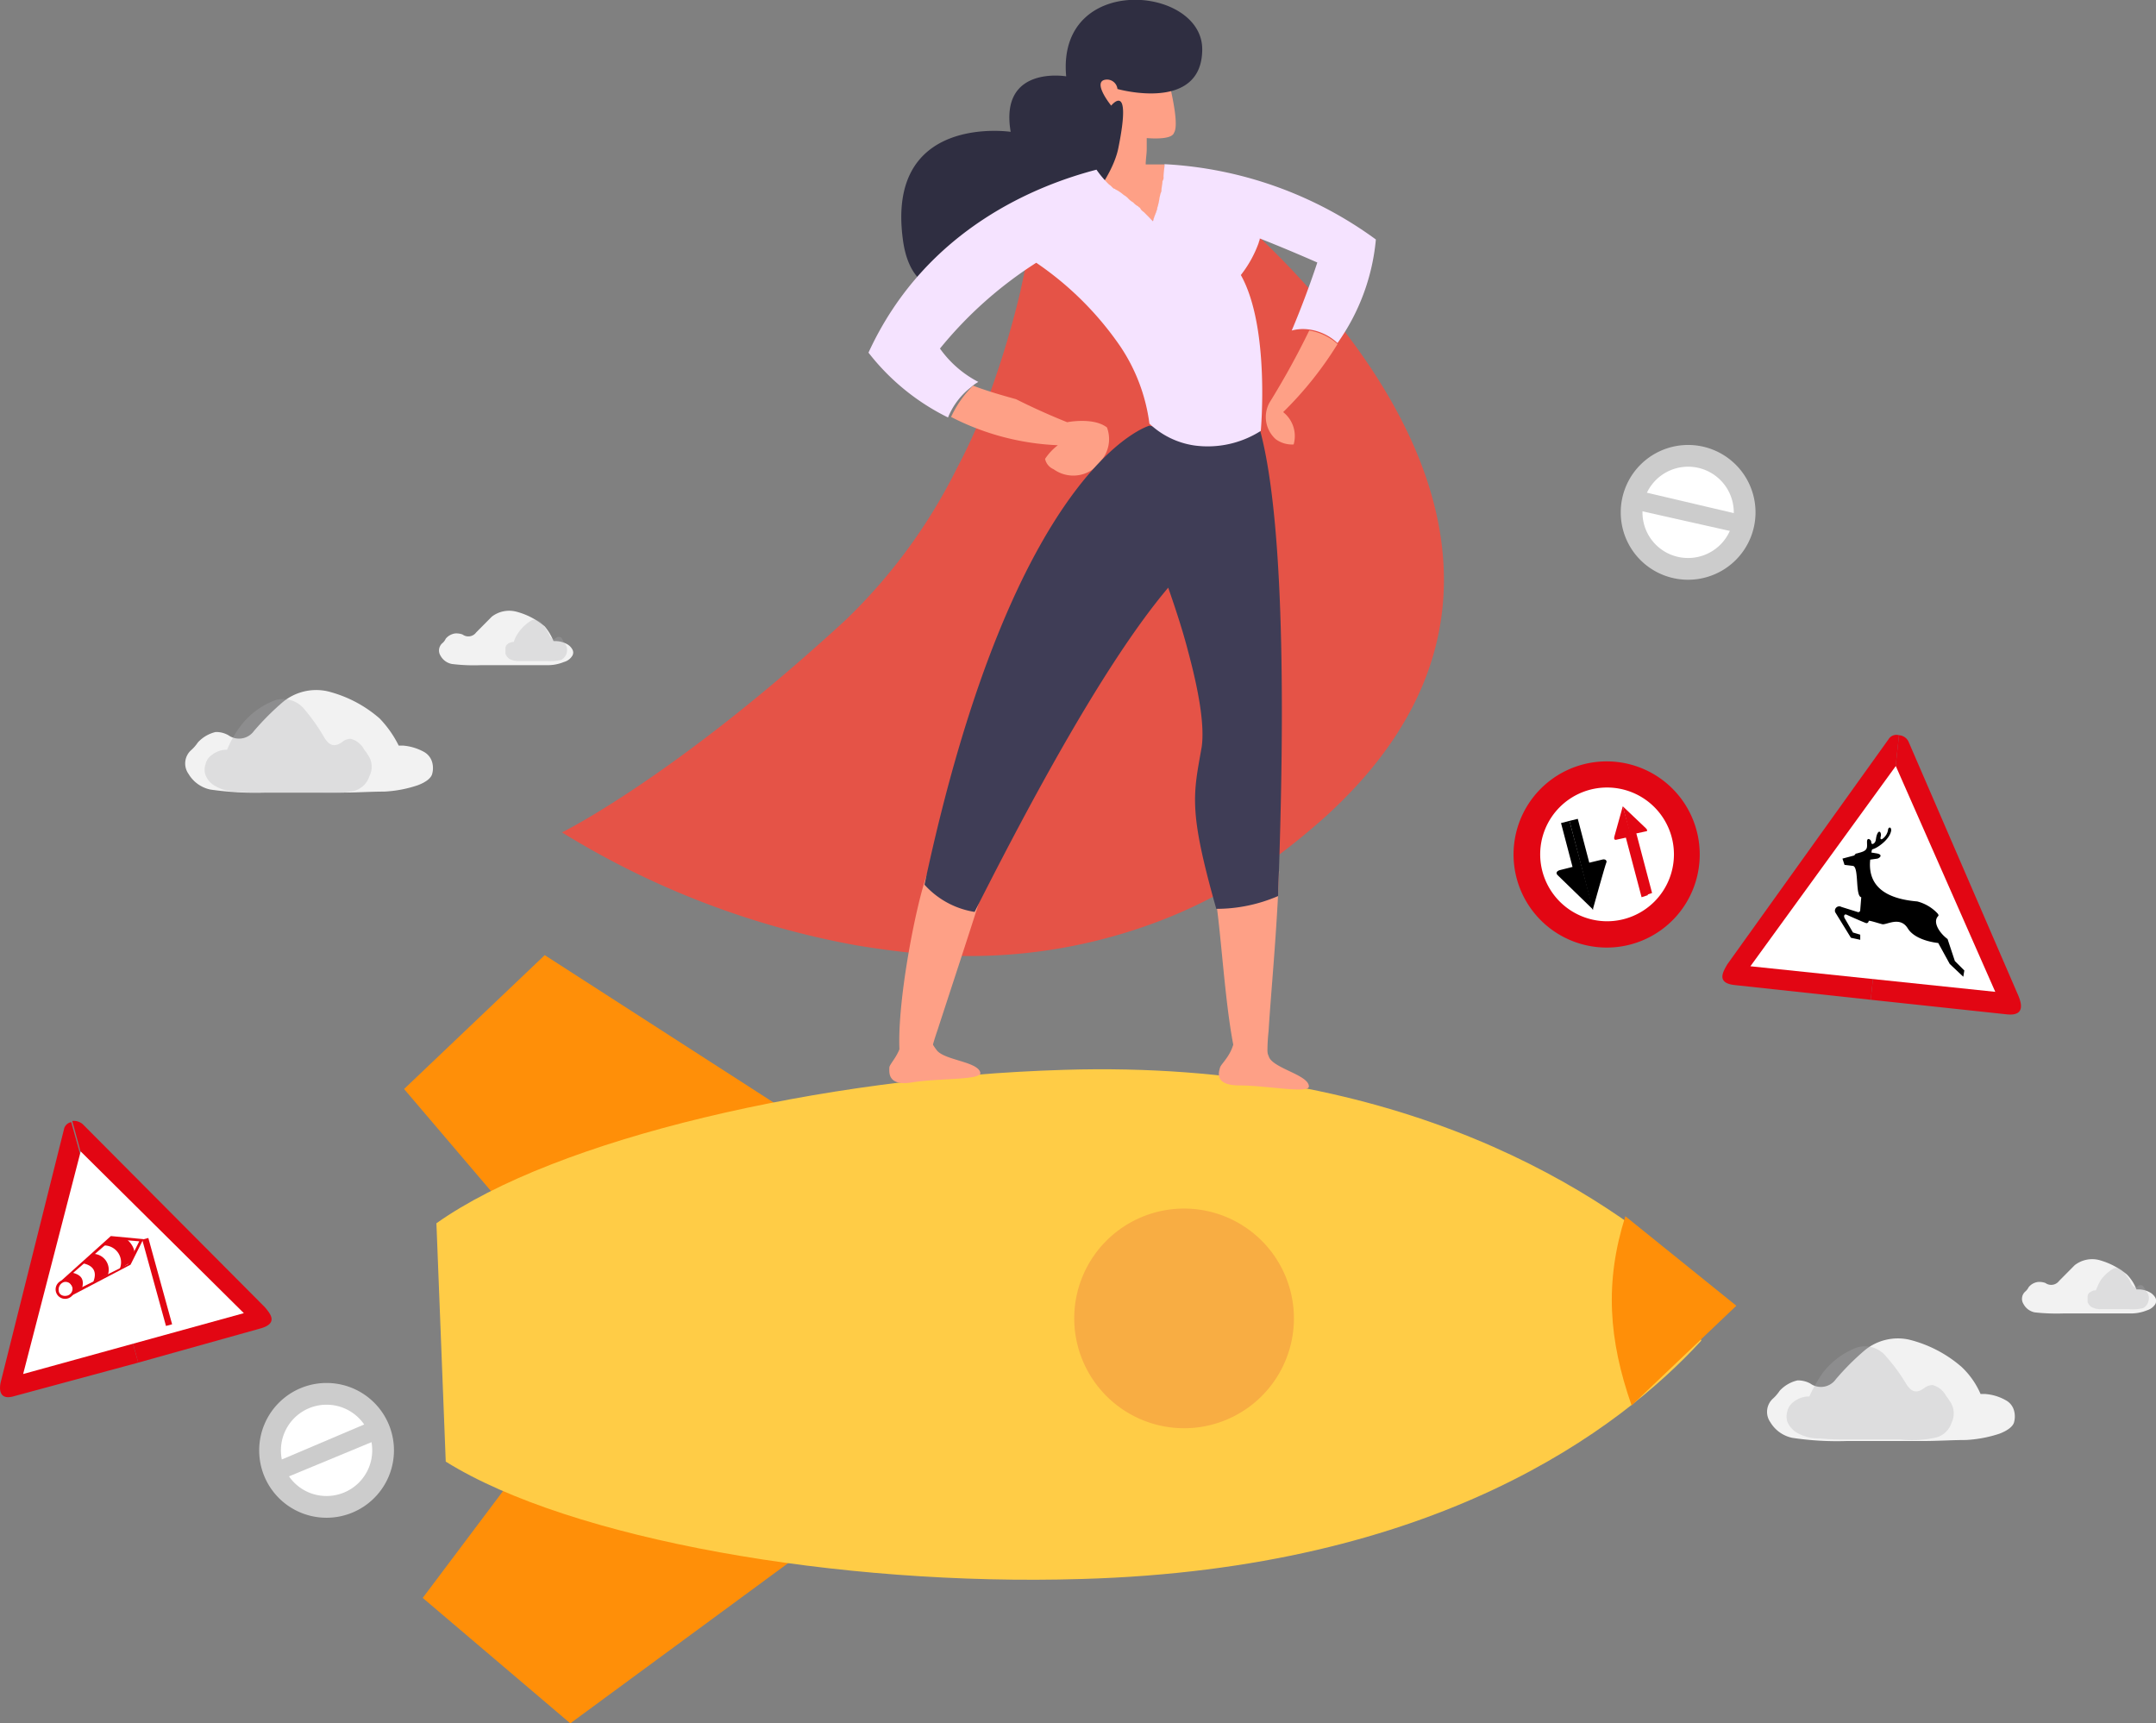 <svg id="Calque_1" data-name="Calque 1" xmlns="http://www.w3.org/2000/svg" viewBox="0 0 168.61 134.78"><rect x="0" y="0" width="168.61" height="134.78" fill="#808080" stroke="none"/><defs><style>.cls-1{fill:#ff8f08;}.cls-2{fill:#ffcc46;}.cls-3{fill:#e55347;}.cls-4{fill:#fea086;}.cls-5{fill:#3f3d56;}.cls-6{fill:#f8ad43;}.cls-7{fill:#2f2e41;}.cls-8{fill:#f5e3ff;}.cls-9{fill:#f2f2f2;}.cls-10,.cls-9{fill-rule:evenodd;}.cls-10{fill:#aaacae;opacity:0.3;isolation:isolate;}.cls-11{fill:#e20613;}.cls-12,.cls-13{fill:#fff;}.cls-13{stroke:#ccc;stroke-width:1.7px;}.cls-14{fill:#ccc;}</style></defs><path class="cls-1" d="M89.35,154.32,72,167.08l-11.54-9.81L71.18,143Z" transform="translate(-27.4 -32.3)"/><path class="cls-1" d="M88.12,118.67,70,107l-11,10.47L70.61,131.1Z" transform="translate(-27.4 -32.3)"/><path class="cls-2" d="M160.45,137.15c-1.23-3.52-1.48-1.39-.33-4.91-7.2-6.54-22.83-17.09-49.5-16.27-19,.57-39.77,5.39-49.09,12l.73,18.64C72,152.69,93,156.37,112,155.79,139.74,155,154.06,144.1,160.45,137.15Z" transform="translate(-27.4 -32.3)"/><path class="cls-3" d="M119.54,45.47l-11.05,1.88A34.41,34.41,0,0,1,108,51c-.16,1.15-.49,2.62-.82,4.17a72.25,72.25,0,0,1-2.94,9.41,42.23,42.23,0,0,1-2,4.33A43,43,0,0,1,93.52,80.8C80.18,93.07,71.35,97.4,71.35,97.4a66.31,66.31,0,0,0,23,8.83c2,.33,3.92.58,6,.74a41.57,41.57,0,0,0,17-2.37,37.89,37.89,0,0,0,9-4.66A54.14,54.14,0,0,0,131.24,96C157.09,72.21,119.54,45.47,119.54,45.47Z" transform="translate(-27.4 -32.3)"/><path class="cls-4" d="M122.24,101.49c.65,2.21.9,10.55,2,14.15.57,1.8,1.72-1.56,2.37.49a14.23,14.23,0,0,1,0-3.19c.17-2.86.66-7.85.82-12.51A12.18,12.18,0,0,1,122.24,101.49Z" transform="translate(-27.4 -32.3)"/><path class="cls-4" d="M132,59.21a4.28,4.28,0,0,0-2.21-1.06,63.19,63.19,0,0,1-3.11,5.64,2.33,2.33,0,0,0,.49,2.86,2.15,2.15,0,0,0,1.4.41,2.39,2.39,0,0,0-.82-2.53A28.11,28.11,0,0,0,132,59.21Z" transform="translate(-27.4 -32.3)"/><path class="cls-4" d="M119,39.5c-.08-.49-.16-.82-.16-.82a2.33,2.33,0,0,0-2-1.71c-1.64-.33-3.36-.09-4.26,1s0,3.35,1.23,4.25a3.09,3.09,0,0,0,.9.41.67.67,0,0,1-.16.33,22.71,22.71,0,0,0-.74,2.53c-.16.08-.41.08-.57.16.16.25.32.41.49.66v.33a1.24,1.24,0,0,0,1.63,1.14,22.8,22.8,0,0,1,2.21,1.8,14.17,14.17,0,0,0,.91-4.42H117c0-.41.08-.81.08-1.22V43.1c1.06.08,2,0,2.13-.41C119.54,42.2,119.21,40.48,119,39.5Z" transform="translate(-27.4 -32.3)"/><path class="cls-4" d="M109.8,69a2.63,2.63,0,0,0,3.76-.73,2.59,2.59,0,0,0,.41-2.54c-1.06-.82-3.11-.41-3.11-.41s-1.88-.73-4-1.8c-1.15-.32-2.3-.65-3.36-1.06a8.32,8.32,0,0,0-1.72,2.45,20,20,0,0,0,8.35,2.21,4.3,4.3,0,0,0-1,1.07A1.14,1.14,0,0,0,109.8,69Z" transform="translate(-27.4 -32.3)"/><path class="cls-4" d="M117.57,49.56a13.61,13.61,0,0,0,.82-3.52,19.66,19.66,0,0,0-4.5.49C115,47.68,116.51,48.5,117.57,49.56Z" transform="translate(-27.4 -32.3)"/><path class="cls-4" d="M125.84,113.27c.41.08.41.08.41.41a8.51,8.51,0,0,0,.4,1.31c.41.89,3.11,1.39,3.11,2.28,0,.58-3.35-.08-5.4-.08s-1.63-1.06-1.55-1.39,1.06-1.06,1.15-2.45C124,112.78,125.43,113.18,125.84,113.27Z" transform="translate(-27.4 -32.3)"/><path class="cls-4" d="M99.9,100.67c-.9,2.46-2.45,10.47-2.13,14.15.17,1.88,2-1.06,2.13,1.15a20.66,20.66,0,0,1,.82-3.11c.9-2.78,2.45-7.44,3.84-11.86A9.05,9.05,0,0,1,99.9,100.67Z" transform="translate(-27.4 -32.3)"/><path class="cls-4" d="M99.57,112.86c.41,0,.41.08.41.32a4.23,4.23,0,0,0,.66,1.23c.57.82,3.27.9,3.43,1.8.08.57-3.35.41-5.32.74s-1.8-.82-1.8-1.15,1.07-1.22,1-2.62C97.85,112.69,99.08,112.94,99.57,112.86Z" transform="translate(-27.4 -32.3)"/><path class="cls-5" d="M126,66.16c-.74-2.94-4-1.72-6.71,0a11.78,11.78,0,0,0-2-.57s-10.56,2.94-17.59,35.9a6.67,6.67,0,0,0,3.92,2.13c4.42-8.75,10.23-19.55,15.14-25.36.57,1.64,1.14,3.36,1.56,5,.81,3,1.3,5.73,1.06,7.45-.66,3.76-1.06,4.9,1.14,12.67a12.19,12.19,0,0,0,4.83-1C127.8,90.37,128,73.93,126,66.16Z" transform="translate(-27.4 -32.3)"/><path class="cls-1" d="M155,142.22c-1.8-5.15-2.12-9.65-.49-14.8l8.68,7Z" transform="translate(-27.4 -32.3)"/><path class="cls-6" d="M120,144a8.59,8.59,0,1,0-8.59-8.59A8.6,8.6,0,0,0,120,144Z" transform="translate(-27.4 -32.3)"/><path class="cls-7" d="M114.79,39.26s6.63,1.88,6.63-3.11-11.38-6-10.64,2.12c0,0-5.24-.9-4.34,4.34,0,0-9.81-1.47-8.42,8.5s15.71-1.31,16.85-7.28c1.07-5.31-.57-3.27-.57-3.27s-1.39-1.71-.57-2A.82.82,0,0,1,114.79,39.26Z" transform="translate(-27.4 -32.3)"/><path class="cls-8" d="M118.47,45.14c0,.33-.08.66-.08,1a.49.49,0,0,1-.08.33c0,.25-.08.49-.08.74,0,.08-.09.24-.09.32-.08.25-.08.5-.16.74,0,.08-.08.25-.08.33-.08.33-.25.65-.33,1-.16-.16-.32-.33-.49-.49l-.16-.16c-.08-.09-.25-.17-.33-.33s-.16-.08-.16-.17a1.31,1.31,0,0,1-.41-.32,1.49,1.49,0,0,1-.41-.33,1.4,1.4,0,0,0-.33-.25,3.12,3.12,0,0,0-.57-.4c-.08,0-.08-.09-.17-.09s-.24-.24-.4-.32l-.17-.17a8,8,0,0,1-.82-1c-4.41,1.15-13.33,4.5-17.83,14.31a17.84,17.84,0,0,0,6.22,5.07,5.69,5.69,0,0,1,1.8-2.37,2.9,2.9,0,0,1,.57-.41,8.45,8.45,0,0,1-3-2.61,31.57,31.57,0,0,1,7.53-6.71A25,25,0,0,1,115,59.37a14.09,14.09,0,0,1,2.29,6.06,6.46,6.46,0,0,0,3.52,1.71A7.72,7.72,0,0,0,126,66s.74-8.1-1.56-12.19a9,9,0,0,0,1.4-2.53c0-.08.08-.17.08-.33,2.29.9,4.5,1.88,4.5,1.88s-.82,2.54-2,5.32a3.36,3.36,0,0,1,1.3-.09A4.06,4.06,0,0,1,132,59.13a16.58,16.58,0,0,0,3-8.1A30.7,30.7,0,0,0,118.47,45.14Z" transform="translate(-27.4 -32.3)"/><path class="cls-9" d="M58.58,90.61h.33a4.11,4.11,0,0,1,1.64.49,1.35,1.35,0,0,1,.65.82,1.71,1.71,0,0,1,0,.9c-.08.33-.49.66-1.15.9a9.62,9.62,0,0,1-2.61.49c-1.07,0-2.21.08-3.44.08H48.11a24.69,24.69,0,0,1-4.26-.24,2.61,2.61,0,0,1-1.71-1.23,1.4,1.4,0,0,1,.24-1.88,3.15,3.15,0,0,0,.49-.57,2.73,2.73,0,0,1,1.39-.82,1.92,1.92,0,0,1,1,.25,1.44,1.44,0,0,0,2-.33,20.63,20.63,0,0,1,2.29-2.29A4.1,4.1,0,0,1,53,86.36a9.81,9.81,0,0,1,4.09,2.13A8.46,8.46,0,0,1,58.58,90.61Z" transform="translate(-27.4 -32.3)"/><path class="cls-10" d="M46.23,89.06a6,6,0,0,1,2.7-2,2.14,2.14,0,0,1,2.29.73A14.59,14.59,0,0,1,52.77,90c.41.65.82.74,1.39.33a1.07,1.07,0,0,1,.66-.25,1.66,1.66,0,0,1,1,.74c.08.16.25.32.33.49A1.6,1.6,0,0,1,56.29,93a1.74,1.74,0,0,1-1.14,1.14,8.79,8.79,0,0,1-2.87.16h-4A21.15,21.15,0,0,1,46,94.21a3.31,3.31,0,0,1-1.72-.41,1.64,1.64,0,0,1-.81-.9,1.24,1.24,0,0,1,0-.81,1.16,1.16,0,0,1,.49-.74A1.86,1.86,0,0,1,45,90.94h.16A8.08,8.08,0,0,1,46.23,89.06Z" transform="translate(-27.4 -32.3)"/><path class="cls-11" d="M38.21,138.87l-9.66,2.61c-1.3.41-1.22-.65-1.06-1.22l4.91-19.63a.71.71,0,0,1,.57-.57" transform="translate(-27.4 -32.3)"/><path class="cls-11" d="M38.21,138.87l9.65-2.7c1.31-.41.66-1.15.25-1.64L33.87,120.22a1.07,1.07,0,0,0-.82-.25" transform="translate(-27.4 -32.3)"/><path class="cls-12" d="M29.21,139.76,46.47,135,33.71,122.35Z" transform="translate(-27.4 -32.3)"/><path class="cls-11" d="M32.48,133.88a.74.74,0,1,0-.73-.74A.74.74,0,0,0,32.48,133.88Z" transform="translate(-27.4 -32.3)"/><path class="cls-11" d="M32.07,132.57l4-3.6,2.54.24-1,2-4.83,2.53" transform="translate(-27.4 -32.3)"/><path class="cls-12" d="M32.65,133.63a.54.54,0,0,0-.25-1.06.61.61,0,0,0-.41.65C32,133.55,32.32,133.71,32.65,133.63Z" transform="translate(-27.4 -32.3)"/><path class="cls-12" d="M38.29,129.38l-2.13-.17-3.11,2.7.58,1.15,3.76-1.88Z" transform="translate(-27.4 -32.3)"/><path class="cls-11" d="M33.87,131.1c.82.16,1.15.65.82,1.47l1.15-.58a1.24,1.24,0,0,0-1.15-1.63Z" transform="translate(-27.4 -32.3)"/><path class="cls-11" d="M36.74,131.59a1.32,1.32,0,0,0-1.31-1.88l.73-.66,1,.08c.57.33.81,1,.73,1.15l-.41.82Z" transform="translate(-27.4 -32.3)"/><path class="cls-11" d="M33.05,131.83c.66.16,1,.49.74,1.31l-.41.24-.73-1.06Z" transform="translate(-27.4 -32.3)"/><path class="cls-11" d="M39,129.12l-.48.13L40.38,136l.48-.13Z" transform="translate(-27.4 -32.3)"/><path class="cls-11" d="M160.24,100.25a7.28,7.28,0,1,0-8.31,6.07A7.27,7.27,0,0,0,160.24,100.25Z" transform="translate(-27.4 -32.3)"/><path class="cls-12" d="M153.08,104.35a5.23,5.23,0,1,0-5.23-5.23A5.24,5.24,0,0,0,153.08,104.35Z" transform="translate(-27.4 -32.3)"/><path d="M150.14,96.5l-.66.17.9,3.43-1,.25c-.25.08-.33.24-.16.4s2.78,2.7,2.78,2.7" transform="translate(-27.4 -32.3)"/><path d="M150.14,96.5l.65-.16.9,3.43,1-.24c.25-.08.41.08.33.24s-1.06,3.68-1.06,3.68" transform="translate(-27.4 -32.3)"/><path class="cls-11" d="M154.31,95.36l1.8,1.71c.24.25,0,.25,0,.25l-.74.16,1.23,4.66-.49.17" transform="translate(-27.4 -32.3)"/><path class="cls-11" d="M154.31,95.36l-.66,2.37c-.08.33.17.24.17.24l.73-.16,1.23,4.66.49-.16" transform="translate(-27.4 -32.3)"/><path class="cls-11" d="M173.7,110.49l-10.64-1.15c-1.47-.16-.9-1.06-.57-1.63l12.6-17.59a.72.72,0,0,1,.82-.32" transform="translate(-27.4 -32.3)"/><path class="cls-11" d="M173.7,110.49l10.64,1.14c1.47.16,1.14-.9.9-1.47l-8.59-19.87a.88.88,0,0,0-.74-.49" transform="translate(-27.4 -32.3)"/><path class="cls-12" d="M164.29,107.87l19.15,2-7.78-17.66Z" transform="translate(-27.4 -32.3)"/><path d="M171.49,99.45l.16.49.66.08c.49.08.16,2.37.65,2.45l-.08,1a.16.16,0,0,1-.16.17l-1.31-.41a.34.34,0,0,0-.49.41l1.23,2,.73.16v-.4l-.57-.17-.66-1.14c-.08-.17,0-.33.17-.25s1.47.66,1.55.66a.18.18,0,0,0,.17-.17c0-.08.73.17,1.06.25s1.39-.66,2,.33,2.38,1.14,2.38,1.14.9,1.64.9,1.64l1.06,1,.08-.49-.74-.74-.57-1.72c-.57-.41-1.22-1.31-.73-1.8.08-.08-.09-.24-.09-.24a3.32,3.32,0,0,0-1.55-.9c-1.88-.16-3.93-.82-3.68-3.27l.57-.08c.25-.09.41-.33-.08-.41s-.41-.08-.41,0c.08-.41,0-.25.33-.41s1.14-.74,1.23-1.39c0-.33-.25-.25-.25,0a1.09,1.09,0,0,1-.41.65c-.25.17-.16-.16-.16-.16.08-.25-.09-.57-.25-.25s-.08.58-.24.74-.25.08-.25-.08-.33-.41-.33,0,.09.65-.49.82-.33.08-.33.08c-.16.08-.16.16-.16.16Z" transform="translate(-27.4 -32.3)"/><path class="cls-13" d="M52.94,150.15a4.42,4.42,0,1,0-4.42-4.42A4.41,4.41,0,0,0,52.94,150.15Z" transform="translate(-27.4 -32.3)"/><path class="cls-14" d="M48.6,146.8l8.1-3.44a7.57,7.57,0,0,1,.57,1.39l-8.1,3.36A6.33,6.33,0,0,1,48.6,146.8Z" transform="translate(-27.4 -32.3)"/><path class="cls-13" d="M159.38,76.79A4.42,4.42,0,1,0,155,72.38,4.41,4.41,0,0,0,159.38,76.79Z" transform="translate(-27.4 -32.3)"/><path class="cls-14" d="M163.8,72.62l-8.51-2a5.79,5.79,0,0,0-.33,1.47L163.47,74A4.85,4.85,0,0,0,163.8,72.62Z" transform="translate(-27.4 -32.3)"/><path class="cls-9" d="M70.69,82.44h.16a1.87,1.87,0,0,1,.9.24,1,1,0,0,1,.41.41.48.48,0,0,1,0,.49,1.09,1.09,0,0,1-.65.49,3.32,3.32,0,0,1-1.39.25H65.05a14,14,0,0,1-2.3-.09,1.28,1.28,0,0,1-.9-.65.76.76,0,0,1,.17-1,1,1,0,0,0,.24-.33,1.16,1.16,0,0,1,.74-.41,1.41,1.41,0,0,1,.57.08.76.76,0,0,0,1.07-.16l1.22-1.23a2.22,2.22,0,0,1,1.89-.4A5.65,5.65,0,0,1,70,81.29,4.38,4.38,0,0,1,70.69,82.44Z" transform="translate(-27.4 -32.3)"/><path class="cls-10" d="M68,81.7a3.33,3.33,0,0,1,1-.9.71.71,0,0,1,.82.33,3.07,3.07,0,0,1,.57.9c.17.24.33.32.49.16a.32.32,0,0,1,.25-.08c.16,0,.25.16.33.33s.08.16.16.24a.88.88,0,0,1-.33,1.23A3.44,3.44,0,0,1,70.2,84H67.91a1.6,1.6,0,0,1-.66-.16.87.87,0,0,1-.32-.41V83a.42.42,0,0,1,.16-.33.88.88,0,0,1,.41-.16h.08A2.52,2.52,0,0,1,68,81.7Z" transform="translate(-27.4 -32.3)"/><path class="cls-9" d="M182.29,141.32h.33a3.81,3.81,0,0,1,1.64.49,1.3,1.3,0,0,1,.65.82,1.71,1.71,0,0,1,0,.9c-.08.32-.49.65-1.15.9a10,10,0,0,1-2.61.49c-1.07,0-2.21.08-3.44.08h-5.89a23.4,23.4,0,0,1-4.26-.25,2.62,2.62,0,0,1-1.71-1.22,1.4,1.4,0,0,1,.24-1.88,3.24,3.24,0,0,0,.49-.58,2.71,2.71,0,0,1,1.39-.81,2,2,0,0,1,1,.24,1.43,1.43,0,0,0,2-.33,19.81,19.81,0,0,1,2.29-2.29,4.09,4.09,0,0,1,3.44-.81,9.9,9.9,0,0,1,4.09,2.12A6.37,6.37,0,0,1,182.29,141.32Z" transform="translate(-27.4 -32.3)"/><path class="cls-10" d="M169.94,139.68a6,6,0,0,1,2.7-2,2.13,2.13,0,0,1,2.29.74,14,14,0,0,1,1.55,2.12c.41.66.82.74,1.39.33a1.13,1.13,0,0,1,.66-.25,1.7,1.7,0,0,1,1,.74c.08.16.25.33.33.49a1.64,1.64,0,0,1,.16,1.72,1.74,1.74,0,0,1-1.15,1.14,8.61,8.61,0,0,1-2.86.17h-4a21.15,21.15,0,0,1-2.29-.08,3.41,3.41,0,0,1-1.72-.41,1.78,1.78,0,0,1-.82-.9,1.42,1.42,0,0,1,0-.82,1.24,1.24,0,0,1,.5-.74,1.93,1.93,0,0,1,1.06-.41h.16A10.87,10.87,0,0,1,169.94,139.68Z" transform="translate(-27.4 -32.3)"/><path class="cls-9" d="M194.48,133.14h.17a1.86,1.86,0,0,1,.89.24,1.1,1.1,0,0,1,.42.41.55.55,0,0,1,0,.5,1.2,1.2,0,0,1-.66.49,3.34,3.34,0,0,1-1.39.24h-5.07a15.84,15.84,0,0,1-2.3-.08,1.27,1.27,0,0,1-.89-.65.76.76,0,0,1,.16-1,1.1,1.1,0,0,0,.24-.32,1.12,1.12,0,0,1,.74-.41,1.39,1.39,0,0,1,.57.08.77.77,0,0,0,1.07-.16l1.22-1.23a2.22,2.22,0,0,1,1.89-.41,5.79,5.79,0,0,1,2.2,1.14A3.38,3.38,0,0,1,194.48,133.14Z" transform="translate(-27.4 -32.3)"/><path class="cls-10" d="M191.7,132.4a3.34,3.34,0,0,1,1-.9.71.71,0,0,1,.82.33,3.45,3.45,0,0,1,.57.9c.17.25.33.33.49.17a.3.3,0,0,1,.25-.09c.16,0,.24.17.33.33s.08.16.16.24a.82.82,0,0,1,.08.74.79.79,0,0,1-.41.49,3.44,3.44,0,0,1-1.06.08h-2.29a1.6,1.6,0,0,1-.66-.16.78.78,0,0,1-.32-.41v-.41a.46.46,0,0,1,.16-.33c.16-.08.24-.16.41-.16h.08A4.77,4.77,0,0,1,191.7,132.4Z" transform="translate(-27.4 -32.3)"/></svg>